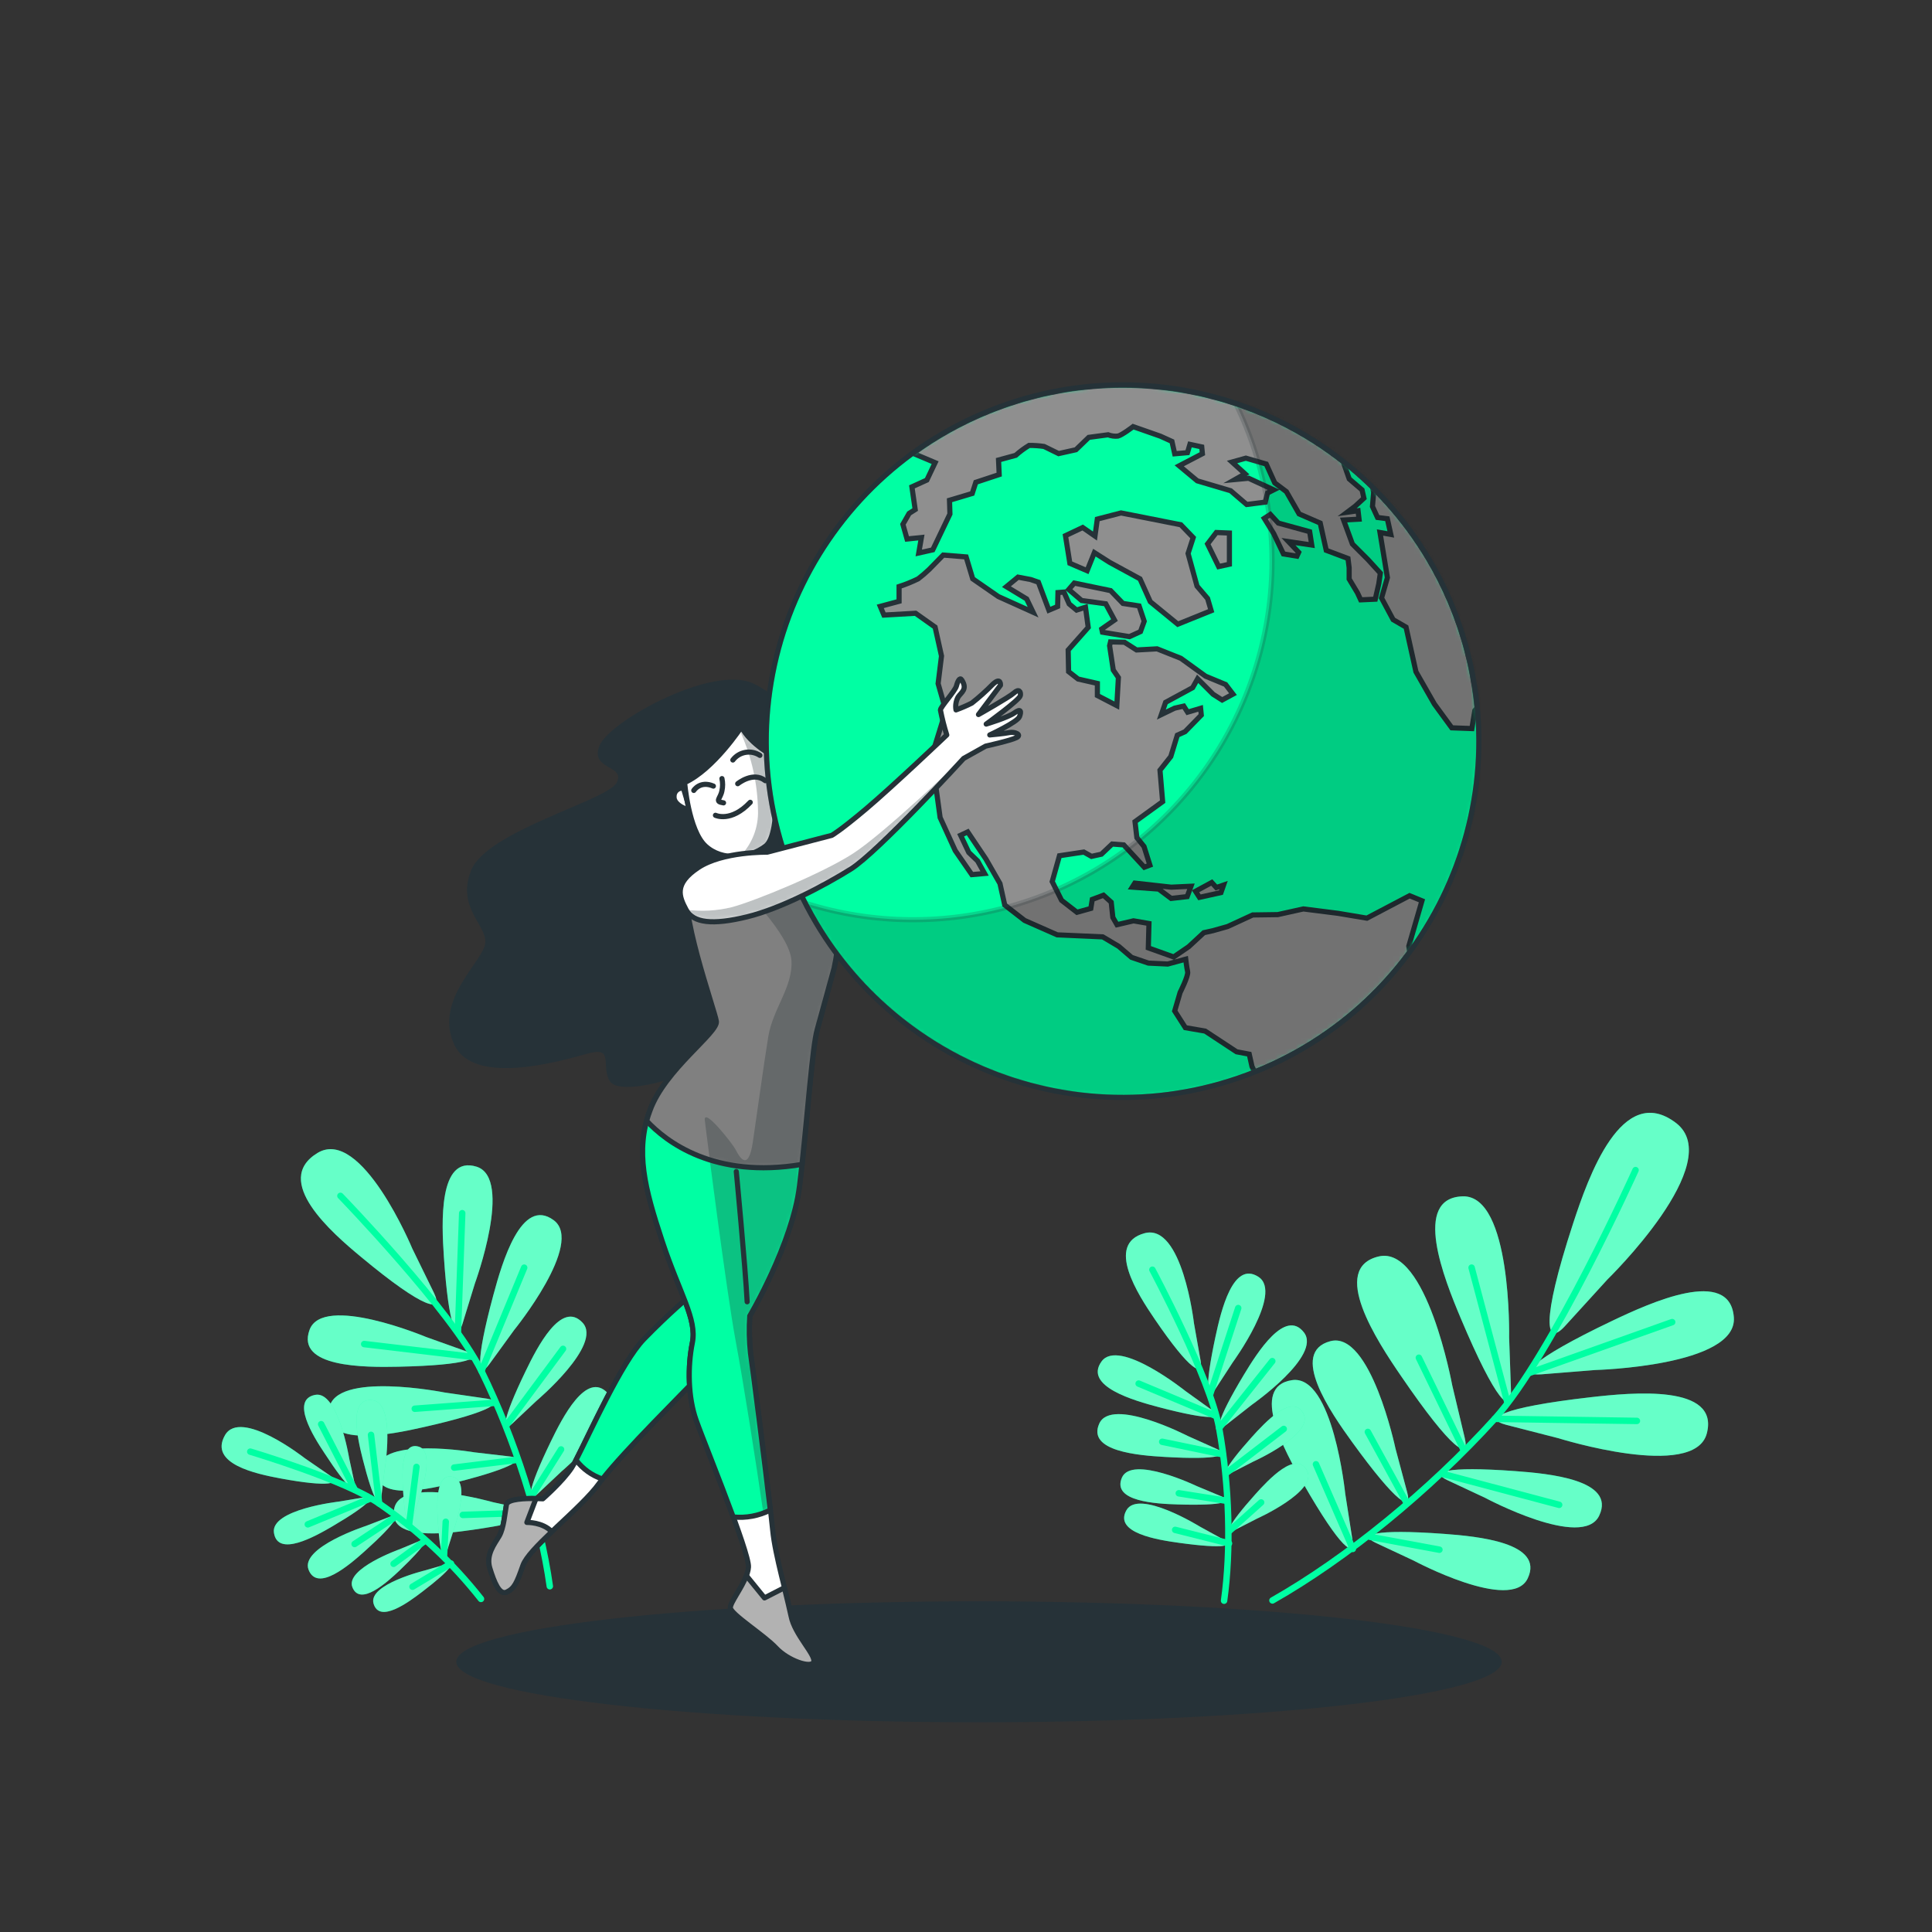 <svg width="375" height="375" viewBox="0 0 375 375" fill="none" xmlns="http://www.w3.org/2000/svg">
<rect x="0" y="0" width="375" height="375" fill="#333333" stroke="none"/>
<path d="M89.752 257.002C88.687 260.422 87.09 257.872 86.159 243.975C85.717 237.457 85.072 224.13 92.512 226.455C99.659 228.705 92.182 249.105 92.182 249.105L89.752 257.002ZM99.802 258.15C99.802 258.15 113.505 241.275 107.467 236.835C101.19 232.215 97.469 245.032 95.767 251.34C92.137 264.787 92.82 267.72 94.942 264.84L99.802 258.15ZM104.122 271.912C104.122 271.912 117.045 261 113.077 256.732C108.945 252.292 104.242 261.547 102.03 266.122C97.305 275.872 97.402 278.22 99.442 276.315L104.122 271.912ZM109.005 285.592C109.005 285.592 121.927 274.672 117.952 270.405C113.827 265.965 109.125 275.227 106.912 279.802C102.187 289.552 102.285 291.892 104.325 289.995L109.005 285.592ZM82.687 259.5C82.687 259.5 62.639 251.092 60.082 258.127C57.412 265.447 70.754 265.417 77.287 265.282C91.215 264.982 93.832 263.505 90.465 262.282L82.687 259.5ZM86.309 270.285C86.309 270.285 64.987 266.032 63.877 273.435C62.722 281.145 75.794 278.46 82.162 277.02C95.752 273.967 98.025 271.995 94.477 271.47L86.309 270.285ZM92.07 281.895C92.07 281.895 73.942 278.79 73.177 285.075C72.374 291.622 83.37 289.05 88.717 287.685C100.14 284.79 102.022 283.072 99.007 282.705L92.07 281.895ZM95.669 291.57C95.669 291.57 77.999 286.5 76.544 292.695C75.044 299.115 86.294 297.727 91.725 296.94C103.387 295.267 105.435 293.76 102.48 293.077L95.669 291.57ZM80.017 242.325C80.017 242.325 70.162 218.625 61.635 223.785C52.762 229.155 64.365 239.25 70.154 244.035C82.492 254.302 86.092 254.797 84.262 251.01L80.017 242.325Z" fill="#00FFA3"/>
<path opacity="0.4" d="M89.752 257.002C88.687 260.422 87.09 257.872 86.159 243.975C85.717 237.457 85.072 224.13 92.512 226.455C99.659 228.705 92.182 249.105 92.182 249.105L89.752 257.002ZM99.802 258.15C99.802 258.15 113.505 241.275 107.467 236.835C101.19 232.215 97.469 245.032 95.767 251.34C92.137 264.787 92.82 267.72 94.942 264.84L99.802 258.15ZM104.122 271.912C104.122 271.912 117.045 261 113.077 256.732C108.945 252.292 104.242 261.547 102.03 266.122C97.305 275.872 97.402 278.22 99.442 276.315L104.122 271.912ZM109.005 285.592C109.005 285.592 121.927 274.672 117.952 270.405C113.827 265.965 109.125 275.227 106.912 279.802C102.187 289.552 102.285 291.892 104.325 289.995L109.005 285.592ZM82.687 259.5C82.687 259.5 62.639 251.092 60.082 258.127C57.412 265.447 70.754 265.417 77.287 265.282C91.215 264.982 93.832 263.505 90.465 262.282L82.687 259.5ZM86.309 270.285C86.309 270.285 64.987 266.032 63.877 273.435C62.722 281.145 75.794 278.46 82.162 277.02C95.752 273.967 98.025 271.995 94.477 271.47L86.309 270.285ZM92.07 281.895C92.07 281.895 73.942 278.79 73.177 285.075C72.374 291.622 83.37 289.05 88.717 287.685C100.14 284.79 102.022 283.072 99.007 282.705L92.07 281.895ZM95.669 291.57C95.669 291.57 77.999 286.5 76.544 292.695C75.044 299.115 86.294 297.727 91.725 296.94C103.387 295.267 105.435 293.76 102.48 293.077L95.669 291.57ZM80.017 242.325C80.017 242.325 70.162 218.625 61.635 223.785C52.762 229.155 64.365 239.25 70.154 244.035C82.492 254.302 86.092 254.797 84.262 251.01L80.017 242.325Z" fill="white"/>
<path d="M66.075 232.118C66.075 232.118 87.743 254.491 93.443 266.116C99.998 279.473 104.918 295.073 106.718 307.891" stroke="#00FFA3" stroke-width="1.252" stroke-linecap="round" stroke-linejoin="round"/>
<path d="M88.882 258.6L89.714 235.478" stroke="#00FFA3" stroke-width="1.252" stroke-linecap="round" stroke-linejoin="round"/>
<path d="M93.442 266.115L101.745 246.053" stroke="#00FFA3" stroke-width="1.252" stroke-linecap="round" stroke-linejoin="round"/>
<path d="M91.763 263.377L70.688 260.88" stroke="#00FFA3" stroke-width="1.252" stroke-linecap="round" stroke-linejoin="round"/>
<path d="M98.242 276.706L109.282 261.811" stroke="#00FFA3" stroke-width="1.252" stroke-linecap="round" stroke-linejoin="round"/>
<path d="M96.165 272.272L80.505 273.435" stroke="#00FFA3" stroke-width="1.252" stroke-linecap="round" stroke-linejoin="round"/>
<path d="M100.117 283.388L88.154 284.858" stroke="#00FFA3" stroke-width="1.252" stroke-linecap="round" stroke-linejoin="round"/>
<path d="M103.185 290.431L108.9 281.333" stroke="#00FFA3" stroke-width="1.252" stroke-linecap="round" stroke-linejoin="round"/>
<path d="M103.92 293.58L89.827 294.045" stroke="#00FFA3" stroke-width="1.252" stroke-linecap="round" stroke-linejoin="round"/>
<path d="M299.16 266.76C294.615 267.105 296.91 264.023 312.862 256.403C320.362 252.825 335.805 245.813 336.54 255.698C337.245 265.185 309.622 265.92 309.622 265.92L299.16 266.76ZM302.513 279.165C302.513 279.165 328.875 287.415 331.29 278.235C333.802 268.65 316.912 270.263 308.67 271.208C291.075 273.225 287.933 275.408 292.343 276.555L302.513 279.165ZM288.263 290.73C288.263 290.73 307.222 300.878 310.402 294.188C313.71 287.228 300.562 286.013 294.12 285.54C280.38 284.535 277.665 285.75 280.867 287.265L288.263 290.73ZM274.388 302.91C274.388 302.91 293.347 313.058 296.527 306.368C299.835 299.408 286.688 298.193 280.253 297.72C266.505 296.715 263.79 297.923 266.992 299.445L274.388 302.91ZM292.92 259.56C292.92 259.56 293.46 231.938 283.92 232.208C274.012 232.493 280.312 248.243 283.537 255.893C290.415 272.213 293.392 274.643 293.287 270.053L292.92 259.56ZM281.88 268.898C281.88 268.898 276.907 241.718 267.63 243.87C257.977 246.12 267.285 260.31 271.965 267.12C281.947 281.745 285.345 283.508 284.303 279.075L281.88 268.898ZM270.862 281.153C270.862 281.153 266.033 258.278 258.24 260.318C250.133 262.44 258.33 274.223 262.447 279.908C271.23 292.043 274.14 293.46 273.157 289.733L270.862 281.153ZM261.112 289.943C261.112 289.943 258.735 266.693 250.777 267.885C242.49 269.138 249.383 281.723 252.878 287.813C260.325 300.818 263.063 302.528 262.485 298.718L261.112 289.943ZM312 248.348C312 248.348 335.377 225.6 325.282 217.943C314.782 209.978 308.295 228.443 305.325 237.51C298.98 256.913 300.075 261.39 303.705 257.453L312 248.348Z" fill="#00FFA3"/>
<path opacity="0.4" d="M299.16 266.76C294.615 267.105 296.91 264.023 312.862 256.403C320.362 252.825 335.805 245.813 336.54 255.698C337.245 265.185 309.622 265.92 309.622 265.92L299.16 266.76ZM302.513 279.165C302.513 279.165 328.875 287.415 331.29 278.235C333.802 268.65 316.912 270.263 308.67 271.208C291.075 273.225 287.933 275.408 292.343 276.555L302.513 279.165ZM288.263 290.73C288.263 290.73 307.222 300.878 310.402 294.188C313.71 287.228 300.562 286.013 294.12 285.54C280.38 284.535 277.665 285.75 280.867 287.265L288.263 290.73ZM274.388 302.91C274.388 302.91 293.347 313.058 296.527 306.368C299.835 299.408 286.688 298.193 280.253 297.72C266.505 296.715 263.79 297.923 266.992 299.445L274.388 302.91ZM292.92 259.56C292.92 259.56 293.46 231.938 283.92 232.208C274.012 232.493 280.312 248.243 283.537 255.893C290.415 272.213 293.392 274.643 293.287 270.053L292.92 259.56ZM281.88 268.898C281.88 268.898 276.907 241.718 267.63 243.87C257.977 246.12 267.285 260.31 271.965 267.12C281.947 281.745 285.345 283.508 284.303 279.075L281.88 268.898ZM270.862 281.153C270.862 281.153 266.033 258.278 258.24 260.318C250.133 262.44 258.33 274.223 262.447 279.908C271.23 292.043 274.14 293.46 273.157 289.733L270.862 281.153ZM261.112 289.943C261.112 289.943 258.735 266.693 250.777 267.885C242.49 269.138 249.383 281.723 252.878 287.813C260.325 300.818 263.063 302.528 262.485 298.718L261.112 289.943ZM312 248.348C312 248.348 335.377 225.6 325.282 217.943C314.782 209.978 308.295 228.443 305.325 237.51C298.98 256.913 300.075 261.39 303.705 257.453L312 248.348Z" fill="white"/>
<path d="M317.46 227.115C317.46 227.115 301.185 263.205 290.122 275.393C277.417 289.403 261.285 302.528 246.982 310.643" stroke="#00FFA3" stroke-width="1.252" stroke-linecap="round" stroke-linejoin="round"/>
<path d="M296.857 266.475L324.57 256.62" stroke="#00FFA3" stroke-width="1.252" stroke-linecap="round" stroke-linejoin="round"/>
<path d="M290.122 275.393L317.722 275.798" stroke="#00FFA3" stroke-width="1.252" stroke-linecap="round" stroke-linejoin="round"/>
<path d="M292.559 272.122L285.637 246.045" stroke="#00FFA3" stroke-width="1.252" stroke-linecap="round" stroke-linejoin="round"/>
<path d="M279.854 286.035L302.632 292.088" stroke="#00FFA3" stroke-width="1.252" stroke-linecap="round" stroke-linejoin="round"/>
<path d="M284.122 281.498L275.399 263.535" stroke="#00FFA3" stroke-width="1.252" stroke-linecap="round" stroke-linejoin="round"/>
<path d="M272.843 291.376L265.5 277.936" stroke="#00FFA3" stroke-width="1.252" stroke-linecap="round" stroke-linejoin="round"/>
<path d="M265.957 298.306L279.39 300.796" stroke="#00FFA3" stroke-width="1.252" stroke-linecap="round" stroke-linejoin="round"/>
<path d="M262.582 300.645L255.427 284.213" stroke="#00FFA3" stroke-width="1.252" stroke-linecap="round" stroke-linejoin="round"/>
<path d="M235.838 269.715C234.338 272.003 233.7 269.798 235.935 259.388C236.985 254.505 239.318 244.575 244.29 247.853C249.068 251.003 239.28 264.428 239.28 264.428L235.838 269.715ZM242.978 272.67C242.978 272.67 256.598 263.153 253.095 258.623C249.458 253.913 244.028 262.545 241.448 266.82C235.95 275.94 235.838 278.235 238.005 276.57L242.978 272.67ZM243.263 283.695C243.263 283.695 255.053 278.393 253.013 274.425C250.913 270.293 245.513 276.105 242.918 279C237.39 285.173 236.97 286.913 238.875 285.945L243.263 283.695ZM243.968 294.773C243.968 294.773 255.758 289.47 253.718 285.503C251.618 281.37 246.218 287.183 243.623 290.078C238.103 296.25 237.683 297.99 239.58 297.023L243.968 294.773ZM230.13 270.023C230.13 270.023 217.17 259.628 213.81 264.255C210.308 269.078 220.118 271.86 224.948 273.135C235.238 275.843 237.473 275.31 235.253 273.705L230.13 270.023ZM230.52 278.708C230.52 278.708 215.753 271.095 213.375 276.3C210.908 281.723 221.078 282.503 226.058 282.788C236.685 283.403 238.77 282.428 236.273 281.288L230.52 278.708ZM232.313 288.458C232.313 288.458 219.645 282.36 217.755 286.823C215.79 291.458 224.415 291.885 228.63 292.013C237.63 292.283 239.378 291.413 237.24 290.513L232.313 288.458ZM232.92 296.325C232.92 296.325 220.973 288.923 218.625 293.153C216.173 297.555 224.7 298.89 228.885 299.468C237.803 300.698 239.625 300.015 237.6 298.89L232.92 296.325ZM231.75 256.853C231.75 256.853 229.5 237.353 222.143 239.37C214.493 241.448 220.898 251.303 224.138 256.058C231.045 266.198 233.58 267.308 233.04 264.15L231.75 256.853Z" fill="#00FFA3"/>
<path opacity="0.4" d="M235.838 269.715C234.338 272.003 233.7 269.798 235.935 259.388C236.985 254.505 239.318 244.575 244.29 247.853C249.068 251.003 239.28 264.428 239.28 264.428L235.838 269.715ZM242.978 272.67C242.978 272.67 256.598 263.153 253.095 258.623C249.458 253.913 244.028 262.545 241.448 266.82C235.95 275.94 235.838 278.235 238.005 276.57L242.978 272.67ZM243.263 283.695C243.263 283.695 255.053 278.393 253.013 274.425C250.913 270.293 245.513 276.105 242.918 279C237.39 285.173 236.97 286.913 238.875 285.945L243.263 283.695ZM243.968 294.773C243.968 294.773 255.758 289.47 253.718 285.503C251.618 281.37 246.218 287.183 243.623 290.078C238.103 296.25 237.683 297.99 239.58 297.023L243.968 294.773ZM230.13 270.023C230.13 270.023 217.17 259.628 213.81 264.255C210.308 269.078 220.118 271.86 224.948 273.135C235.238 275.843 237.473 275.31 235.253 273.705L230.13 270.023ZM230.52 278.708C230.52 278.708 215.753 271.095 213.375 276.3C210.908 281.723 221.078 282.503 226.058 282.788C236.685 283.403 238.77 282.428 236.273 281.288L230.52 278.708ZM232.313 288.458C232.313 288.458 219.645 282.36 217.755 286.823C215.79 291.458 224.415 291.885 228.63 292.013C237.63 292.283 239.378 291.413 237.24 290.513L232.313 288.458ZM232.92 296.325C232.92 296.325 220.973 288.923 218.625 293.153C216.173 297.555 224.7 298.89 228.885 299.468C237.803 300.698 239.625 300.015 237.6 298.89L232.92 296.325ZM231.75 256.853C231.75 256.853 229.5 237.353 222.143 239.37C214.493 241.448 220.898 251.303 224.138 256.058C231.045 266.198 233.58 267.308 233.04 264.15L231.75 256.853Z" fill="white"/>
<path d="M223.68 246.45C223.68 246.45 234.892 267.45 236.632 277.2C238.642 288.398 238.972 300.893 237.592 310.695" stroke="#00FFA3" stroke-width="1.252" stroke-linecap="round" stroke-linejoin="round"/>
<path d="M234.862 270.705L240.337 253.897" stroke="#00FFA3" stroke-width="1.252" stroke-linecap="round" stroke-linejoin="round"/>
<path d="M236.632 277.185L246.952 264.195" stroke="#00FFA3" stroke-width="1.252" stroke-linecap="round" stroke-linejoin="round"/>
<path d="M235.972 274.823L221.01 268.553" stroke="#00FFA3" stroke-width="1.252" stroke-linecap="round" stroke-linejoin="round"/>
<path d="M237.93 285.982L249.172 277.357" stroke="#00FFA3" stroke-width="1.252" stroke-linecap="round" stroke-linejoin="round"/>
<path d="M237.337 282.285L225.585 279.848" stroke="#00FFA3" stroke-width="1.252" stroke-linecap="round" stroke-linejoin="round"/>
<path d="M237.899 291.278L228.802 289.846" stroke="#00FFA3" stroke-width="1.252" stroke-linecap="round" stroke-linejoin="round"/>
<path d="M238.672 297.106L244.784 291.623" stroke="#00FFA3" stroke-width="1.252" stroke-linecap="round" stroke-linejoin="round"/>
<path d="M238.553 299.573L228.098 296.948" stroke="#00FFA3" stroke-width="1.252" stroke-linecap="round" stroke-linejoin="round"/>
<path d="M68.85 288C69.307 290.168 67.68 289.275 62.985 282.06C60.75 278.715 56.407 271.718 61.125 270.75C65.625 269.798 67.777 283.065 67.777 283.065L68.85 288ZM74.617 285.585C74.617 285.585 76.912 272.355 72.322 271.778C67.537 271.185 69.405 279.218 70.387 283.133C72.487 291.48 73.74 292.883 74.01 290.633L74.617 285.585ZM81.105 291.705C81.105 291.705 84.772 281.918 81.345 280.815C77.782 279.668 78.037 286.065 78.225 289.215C78.622 295.898 79.38 297.135 79.905 295.493L81.105 291.705ZM87.855 297.608C87.855 297.608 91.522 287.82 88.095 286.718C84.532 285.57 84.787 291.968 84.975 295.118C85.372 301.8 86.13 303.038 86.655 301.395L87.855 297.608ZM65.775 291.458C65.775 291.458 52.432 292.958 53.175 297.54C53.925 302.295 61.132 298.253 64.612 296.205C72.03 291.848 72.997 290.258 70.807 290.618L65.775 291.458ZM71.025 296.183C71.025 296.183 58.275 300.323 59.88 304.65C61.582 309.15 67.815 303.765 70.822 301.065C77.227 295.32 77.857 293.565 75.787 294.353L71.025 296.183ZM77.632 300.683C77.632 300.683 66.922 304.478 68.407 308.1C69.907 311.85 75.097 307.163 77.572 304.815C82.822 299.805 83.355 298.313 81.615 299.025L77.632 300.683ZM82.492 304.815C82.492 304.815 71.415 307.5 72.502 311.25C73.635 315.165 79.252 311.033 81.967 308.955C87.757 304.538 88.402 303.105 86.602 303.63L82.492 304.815ZM59.16 283.035C59.16 283.035 46.695 273.233 43.657 278.588C40.492 284.16 49.792 286.088 54.367 286.95C64.117 288.758 66.21 287.94 64.117 286.448L59.16 283.035Z" fill="#00FFA3"/>
<path opacity="0.4" d="M68.85 288C69.307 290.168 67.68 289.275 62.985 282.06C60.75 278.715 56.407 271.718 61.125 270.75C65.625 269.798 67.777 283.065 67.777 283.065L68.85 288ZM74.617 285.585C74.617 285.585 76.912 272.355 72.322 271.778C67.537 271.185 69.405 279.218 70.387 283.133C72.487 291.48 73.74 292.883 74.01 290.633L74.617 285.585ZM81.105 291.705C81.105 291.705 84.772 281.918 81.345 280.815C77.782 279.668 78.037 286.065 78.225 289.215C78.622 295.898 79.38 297.135 79.905 295.493L81.105 291.705ZM87.855 297.608C87.855 297.608 91.522 287.82 88.095 286.718C84.532 285.57 84.787 291.968 84.975 295.118C85.372 301.8 86.13 303.038 86.655 301.395L87.855 297.608ZM65.775 291.458C65.775 291.458 52.432 292.958 53.175 297.54C53.925 302.295 61.132 298.253 64.612 296.205C72.03 291.848 72.997 290.258 70.807 290.618L65.775 291.458ZM71.025 296.183C71.025 296.183 58.275 300.323 59.88 304.65C61.582 309.15 67.815 303.765 70.822 301.065C77.227 295.32 77.857 293.565 75.787 294.353L71.025 296.183ZM77.632 300.683C77.632 300.683 66.922 304.478 68.407 308.1C69.907 311.85 75.097 307.163 77.572 304.815C82.822 299.805 83.355 298.313 81.615 299.025L77.632 300.683ZM82.492 304.815C82.492 304.815 71.415 307.5 72.502 311.25C73.635 315.165 79.252 311.033 81.967 308.955C87.757 304.538 88.402 303.105 86.602 303.63L82.492 304.815ZM59.16 283.035C59.16 283.035 46.695 273.233 43.657 278.588C40.492 284.16 49.792 286.088 54.367 286.95C64.117 288.758 66.21 287.94 64.117 286.448L59.16 283.035Z" fill="white"/>
<path d="M48.577 281.761C48.577 281.761 67.012 287.251 73.59 291.833C81.068 296.983 87.732 303.225 93.36 310.351" stroke="#00FFA3" stroke-width="1.252" stroke-linecap="round" stroke-linejoin="round"/>
<path d="M68.865 289.156L62.34 276.436" stroke="#00FFA3" stroke-width="1.252" stroke-linecap="round" stroke-linejoin="round"/>
<path d="M73.59 291.832L72.015 278.505" stroke="#00FFA3" stroke-width="1.252" stroke-linecap="round" stroke-linejoin="round"/>
<path d="M71.865 290.865L59.745 295.875" stroke="#00FFA3" stroke-width="1.252" stroke-linecap="round" stroke-linejoin="round"/>
<path d="M79.38 296.093L80.835 284.73" stroke="#00FFA3" stroke-width="1.252" stroke-linecap="round" stroke-linejoin="round"/>
<path d="M76.92 294.33L68.827 299.685" stroke="#00FFA3" stroke-width="1.252" stroke-linecap="round" stroke-linejoin="round"/>
<path d="M82.402 299.13L76.394 303.532" stroke="#00FFA3" stroke-width="1.252" stroke-linecap="round" stroke-linejoin="round"/>
<path d="M86.183 302.003L86.52 295.373" stroke="#00FFA3" stroke-width="1.252" stroke-linecap="round" stroke-linejoin="round"/>
<path d="M87.532 303.48L80.069 307.98" stroke="#00FFA3" stroke-width="1.252" stroke-linecap="round" stroke-linejoin="round"/>
<path d="M190.027 334.29C246.062 334.29 291.487 329.035 291.487 322.553C291.487 316.07 246.062 310.815 190.027 310.815C133.993 310.815 88.567 316.07 88.567 322.553C88.567 329.035 133.993 334.29 190.027 334.29Z" fill="#263238"/>
<path d="M157.5 144.96C157.5 144.96 154.23 136.56 146.303 132.705C138.375 128.85 118.185 140.04 116.34 144.772C114.495 149.505 121.463 148.44 119.7 151.905C117.938 155.37 94.5 161.25 91.44 168.945C88.38 176.64 95.31 179.947 94.043 183.697C92.775 187.447 84.368 194.565 88.163 202.747C91.958 210.93 108.93 205.92 114.135 204.48C119.34 203.04 116.535 206.94 118.38 209.872C120.225 212.805 133.628 209.407 138.263 205.117C142.898 200.827 140.97 209.932 145.493 208.725C147.143 208.29 151.013 200.032 154.748 186.225C158.483 172.417 161.025 157.222 157.5 144.96Z" fill="#263238"/>
<path d="M133.71 251.723C133.71 251.723 129.908 254.865 124.988 259.92C120.068 264.975 112.725 282.24 110.948 284.918C109.17 287.595 105.36 290.918 105.36 290.918C105.36 290.918 98.61 290.468 98.303 292.05C97.995 293.633 97.8 296.603 96.9 298.14C96 299.678 94.268 301.755 95.085 304.403C95.903 307.05 96.93 309.713 98.37 309.008C99.81 308.303 100.275 307.343 101.505 303.833C102.735 300.323 112.815 292.815 116.34 287.865C119.865 282.915 133.103 269.828 134.82 267.953C136.538 266.078 139.32 266.655 140.423 258.75C141.525 250.845 137.468 249.18 133.71 251.723Z" fill="white" stroke="#263238" stroke-linecap="round" stroke-linejoin="round"/>
<path d="M134.82 267.96C136.545 266.077 139.32 266.662 140.423 258.757C141.525 250.852 137.468 249.18 133.71 251.722C133.71 251.722 129.908 254.865 124.988 259.92C120.645 264.375 114.435 278.302 111.803 283.387C113.1 285.108 114.889 286.395 116.933 287.077C121.14 281.647 133.185 269.745 134.82 267.96Z" fill="#00FFA3" stroke="#263238" stroke-miterlimit="10"/>
<path d="M102.263 295.501L104.033 290.873C102.053 290.828 98.52 290.918 98.303 292.051C98.003 293.626 97.8 296.603 96.9 298.141C96 299.678 94.268 301.756 95.085 304.403C95.903 307.051 96.93 309.706 98.37 309.008C99.81 308.311 100.275 307.343 101.505 303.833C102.06 302.258 104.385 299.888 107.1 297.301C105.3 295.403 102.263 295.501 102.263 295.501Z" fill="#B2B2B2" stroke="#263238" stroke-linecap="round" stroke-linejoin="round"/>
<path d="M144.143 168.278C144.143 168.278 135.968 166.635 133.643 171.173C131.318 175.71 138.705 196.05 139.02 198.263C139.335 200.475 129.023 207.6 126.15 215.513C123.278 223.425 125.138 230.61 128.52 240.84C131.903 251.07 135.33 255.983 134.393 260.61C133.455 265.238 133.53 271.185 135.143 275.67C136.755 280.155 145.463 301.365 145.275 304.17C145.088 306.975 141.705 310.808 141.78 312.06C141.855 313.313 148.305 317.348 150.638 319.845C152.97 322.343 157.56 323.903 157.965 322.523C158.37 321.143 154.253 317.273 153.555 313.628C152.858 309.983 150.435 301.853 149.978 296.978C149.52 292.103 146.138 265.478 145.703 262.613C145.448 260.221 145.4 257.812 145.56 255.413C145.56 255.413 153.81 241.433 155.205 230.265C156.6 219.098 157.613 203.543 158.64 199.86C159.668 196.178 161.94 187.86 161.94 187.86C162.859 183.564 163.112 179.153 162.69 174.78C161.858 168.473 152.565 167.228 149.573 167.498C146.58 167.768 144.143 168.278 144.143 168.278Z" fill="white" stroke="#263238" stroke-linecap="round" stroke-linejoin="round"/>
<path d="M149.513 293.1C148.463 284.1 146.033 265.02 145.665 262.635C145.41 260.243 145.363 257.834 145.523 255.435C145.523 255.435 153.773 241.455 155.168 230.287C155.58 226.95 155.955 223.222 156.315 219.532C150.645 219.3 138.93 218.032 127.98 211.867C127.239 213.021 126.623 214.25 126.143 215.535C123.263 223.47 125.13 230.632 128.513 240.862C131.895 251.092 135.323 256.005 134.385 260.632C133.448 265.26 133.523 271.207 135.135 275.692C136.088 278.407 139.673 287.265 142.313 294.442C144.792 294.696 147.292 294.23 149.513 293.1Z" fill="#00FFA3"/>
<mask id="mask0_156_10712" style="mask-type:luminance" maskUnits="userSpaceOnUse" x="124" y="211" width="33" height="84">
<path d="M149.513 293.1C148.463 284.1 146.033 265.02 145.665 262.635C145.41 260.243 145.363 257.834 145.523 255.435C145.523 255.435 153.773 241.455 155.168 230.287C155.58 226.95 155.955 223.222 156.315 219.532C150.645 219.3 138.93 218.032 127.98 211.867C127.239 213.021 126.623 214.25 126.143 215.535C123.263 223.47 125.13 230.632 128.513 240.862C131.895 251.092 135.323 256.005 134.385 260.632C133.448 265.26 133.523 271.207 135.135 275.692C136.088 278.407 139.673 287.265 142.313 294.442C144.792 294.696 147.292 294.23 149.513 293.1Z" fill="white"/>
</mask>
<g mask="url(#mask0_156_10712)">
<path opacity="0.3" d="M146.093 221.677C145.193 227.677 143.385 224.385 142.778 223.177C142.17 221.97 136.455 214.74 136.778 217.455C137.1 220.17 140.993 250.575 142.778 260.205C144.323 268.455 146.738 283.867 148.163 293.655C148.605 293.49 149.048 293.31 149.513 293.085C148.463 284.085 146.033 265.005 145.665 262.62C145.41 260.228 145.363 257.819 145.523 255.42C145.523 255.42 153.773 241.44 155.168 230.272C155.58 226.935 155.955 223.207 156.315 219.517C153.044 219.372 149.786 219.002 146.565 218.407C146.408 219.57 146.25 220.665 146.093 221.677Z" fill="#263238"/>
<path d="M142.913 227.399C142.913 227.399 144.676 245.872 145.021 252.674" stroke="#263238" stroke-linecap="round" stroke-linejoin="round"/>
</g>
<path d="M149.513 293.1C148.463 284.1 146.033 265.02 145.665 262.635C145.41 260.243 145.363 257.834 145.523 255.435C145.523 255.435 153.773 241.455 155.168 230.287C155.58 226.95 155.955 223.222 156.315 219.532C150.645 219.3 138.93 218.032 127.98 211.867C127.239 213.021 126.623 214.25 126.143 215.535C123.263 223.47 125.13 230.632 128.513 240.862C131.895 251.092 135.323 256.005 134.385 260.632C133.448 265.26 133.523 271.207 135.135 275.692C136.088 278.407 139.673 287.265 142.313 294.442C144.792 294.696 147.292 294.23 149.513 293.1Z" stroke="#263238" stroke-miterlimit="10"/>
<path d="M125.513 217.56C129.263 221.573 138.623 228.885 155.663 226.005C156.795 215.505 157.703 203.115 158.603 199.883C159.63 196.2 161.903 187.883 161.903 187.883C162.821 183.587 163.074 179.175 162.653 174.803C161.82 168.495 152.528 167.25 149.535 167.52C146.543 167.79 144.173 168.27 144.173 168.27C144.173 168.27 135.998 166.628 133.673 171.165C131.348 175.703 138.735 196.043 139.05 198.255C139.365 200.468 129.053 207.593 126.18 215.505C125.895 216.218 125.693 216.893 125.513 217.56Z" fill="#808080"/>
<mask id="mask1_156_10712" style="mask-type:luminance" maskUnits="userSpaceOnUse" x="125" y="167" width="38" height="60">
<path d="M125.513 217.56C129.263 221.573 138.623 228.885 155.663 226.005C156.795 215.505 157.703 203.115 158.603 199.883C159.63 196.2 161.903 187.883 161.903 187.883C162.821 183.587 163.074 179.175 162.653 174.803C161.82 168.495 152.528 167.25 149.535 167.52C146.543 167.79 144.173 168.27 144.173 168.27C144.173 168.27 135.998 166.628 133.673 171.165C131.348 175.703 138.735 196.043 139.05 198.255C139.365 200.468 129.053 207.593 126.18 215.505C125.895 216.218 125.693 216.893 125.513 217.56Z" fill="white"/>
</mask>
<g mask="url(#mask1_156_10712)">
<path opacity="0.3" d="M162.623 174.825C161.791 168.518 152.498 167.273 149.506 167.543C146.513 167.813 144.143 168.293 144.143 168.293C144.143 168.293 143.768 168.218 143.161 168.143L143.986 172.305C143.986 172.305 153.323 181.343 153.623 186.458C153.923 191.573 150.008 195.795 149.123 201.218C148.238 206.64 147.016 215.67 146.123 221.693C145.231 227.715 143.416 224.4 142.808 223.193C142.201 221.985 136.486 214.755 136.808 217.47C136.898 218.22 137.258 221.13 137.783 225.128C142.441 226.628 148.366 227.258 155.716 226.013C156.848 215.513 157.756 203.123 158.656 199.89C159.683 196.208 161.956 187.89 161.956 187.89C162.845 183.595 163.07 179.189 162.623 174.825Z" fill="#263238"/>
</g>
<path d="M125.513 217.56C129.263 221.573 138.623 228.885 155.663 226.005C156.795 215.505 157.703 203.115 158.603 199.883C159.63 196.2 161.903 187.883 161.903 187.883C162.821 183.587 163.074 179.175 162.653 174.803C161.82 168.495 152.528 167.25 149.535 167.52C146.543 167.79 144.173 168.27 144.173 168.27C144.173 168.27 135.998 166.628 133.673 171.165C131.348 175.703 138.735 196.043 139.05 198.255C139.365 200.468 129.053 207.593 126.18 215.505C125.895 216.218 125.693 216.893 125.513 217.56Z" stroke="#263238" stroke-linecap="round" stroke-linejoin="round"/>
<path d="M139.845 164.708C140.488 166.034 140.973 167.431 141.292 168.871C141.495 170.446 143.19 173.221 145.695 175.418C148.2 177.616 149.752 175.531 149.64 172.553C149.527 169.576 147.967 162.436 147.967 162.436C147.967 162.436 142.785 165.218 139.845 164.708Z" fill="white" stroke="#263238" stroke-linecap="round" stroke-linejoin="round"/>
<path d="M132.66 153C132.431 152.961 132.196 152.973 131.972 153.036C131.748 153.099 131.541 153.211 131.366 153.364C131.191 153.517 131.052 153.707 130.959 153.92C130.867 154.134 130.823 154.365 130.83 154.597C130.71 156.465 133.935 157.305 133.935 157.305L132.66 153Z" fill="white" stroke="#263238" stroke-linecap="round" stroke-linejoin="round"/>
<path d="M143.925 141.067C143.925 141.067 138.532 149.317 132.885 151.897C132.885 151.897 133.635 161.167 136.912 164.197C140.19 167.227 145.5 166.65 148.635 164.197C151.77 161.745 150.412 146.947 150.412 146.947C150.412 146.947 145.575 144.457 143.925 141.067Z" fill="white"/>
<mask id="mask2_156_10712" style="mask-type:luminance" maskUnits="userSpaceOnUse" x="132" y="141" width="19" height="26">
<path d="M143.925 141.067C143.925 141.067 138.532 149.317 132.885 151.897C132.885 151.897 133.635 161.167 136.912 164.197C140.19 167.227 145.5 166.65 148.635 164.197C151.77 161.745 150.412 146.947 150.412 146.947C150.412 146.947 145.575 144.457 143.925 141.067Z" fill="white"/>
</mask>
<g mask="url(#mask2_156_10712)">
<path opacity="0.3" d="M143.925 141.067L143.775 141.285L143.842 142.35C145.92 147.057 147.036 152.131 147.127 157.275C147.182 158.917 146.903 160.553 146.307 162.085C145.712 163.616 144.812 165.011 143.662 166.185C145.468 165.983 147.187 165.296 148.635 164.197C151.77 161.752 150.412 146.947 150.412 146.947C150.412 146.947 145.575 144.457 143.925 141.067Z" fill="#263238"/>
</g>
<path d="M143.925 141.067C143.925 141.067 138.532 149.317 132.885 151.897C132.885 151.897 133.635 161.167 136.912 164.197C140.19 167.227 145.5 166.65 148.635 164.197C151.77 161.745 150.412 146.947 150.412 146.947C150.412 146.947 145.575 144.457 143.925 141.067Z" stroke="#263238" stroke-linecap="round" stroke-linejoin="round"/>
<path d="M140.13 151.125C140.298 151.898 140.298 152.699 140.13 153.473C139.867 155.018 138.585 155.557 140.437 155.835" stroke="#263238" stroke-linecap="round" stroke-linejoin="round"/>
<path d="M138.87 158.25C138.87 158.25 141.87 159.705 145.62 155.73" stroke="#263238" stroke-linecap="round" stroke-linejoin="round"/>
<path d="M134.663 153.42C134.663 153.42 135.886 151.47 138.466 152.58" stroke="#263238" stroke-linecap="round" stroke-linejoin="round"/>
<path d="M143.19 152.115C143.19 152.115 146.19 149.655 148.545 151.53" stroke="#263238" stroke-linecap="round" stroke-linejoin="round"/>
<path d="M142.245 147.518C142.844 146.732 143.719 146.202 144.693 146.035C145.667 145.868 146.668 146.076 147.495 146.618" stroke="#263238" stroke-linecap="round" stroke-linejoin="round"/>
<path d="M240.316 209.26C276.437 196.872 295.677 157.547 283.288 121.426C270.9 85.305 231.576 66.066 195.455 78.454C159.334 90.842 140.094 130.167 152.482 166.288C164.871 202.409 204.195 221.648 240.316 209.26Z" fill="#00FFA3"/>
<mask id="mask3_156_10712" style="mask-type:luminance" maskUnits="userSpaceOnUse" x="148" y="74" width="140" height="140">
<path d="M240.316 209.26C276.437 196.872 295.677 157.547 283.288 121.426C270.9 85.305 231.576 66.066 195.455 78.454C159.334 90.842 140.094 130.167 152.482 166.288C164.871 202.409 204.195 221.648 240.316 209.26Z" fill="white"/>
</mask>
<g mask="url(#mask3_156_10712)">
<path d="M208.516 113.176L215.566 114.638L217.966 117.128L221.093 117.608L222.091 120.586L221.363 122.596L219.226 123.571L213.991 122.716L213.848 122.078L216.323 120.353L214.621 117.196L209.941 116.558L207.443 114.421L208.516 113.176Z" fill="#8F8F8F"/>
<path d="M265.313 178.216L259.726 177.278L252.976 176.423L248.011 177.526L243.151 177.593L238.276 179.843L235.426 180.646L233.663 181.036L230.731 183.751L227.813 185.746L222.886 183.983L223.013 179.251L220.013 178.733L216.811 179.483L216.001 178.073L215.686 175.118L214.186 173.761L212.011 174.578L211.726 176.326L209.041 177.076L206.048 174.751L204.233 171.113L205.643 166.096L210.361 165.383L211.861 166.223L213.781 165.796L215.866 163.823L218.116 163.996L222.106 168.323L223.193 167.918L222.053 164.303L220.666 162.593L220.306 159.481L225.668 155.596L225.151 149.498L227.251 146.843L228.518 142.696L230.018 142.021L233.168 138.796L233.041 137.483L230.513 138.233L229.763 137.056L228.001 137.453L225.421 138.698L226.238 136.328L231.488 133.478L232.456 131.753L235.456 134.753L237.218 135.871L239.318 134.731L237.893 132.863L234.001 131.251L229.201 127.778L224.588 125.941L220.606 126.158L218.251 124.658L215.551 124.591L215.371 125.341L216.083 130.051L217.081 131.513L216.773 136.958L213.001 135.001V132.653L209.251 131.798L207.413 130.358L207.331 126.173L211.223 121.778L210.691 117.863L208.966 118.418L207.526 117.226L206.513 114.923L205.351 115.013L205.283 117.721L203.588 118.433L201.548 113.003L200.048 112.486L197.596 112.021L195.346 113.873L199.276 116.251L200.521 118.831L193.771 115.786L188.806 112.351L187.523 108.098L183.076 107.738L180.338 110.536C179.665 111.179 178.956 111.785 178.216 112.351C177.019 112.939 175.78 113.441 174.511 113.851V116.716L170.858 117.698L171.571 119.386L177.713 119.033L181.501 121.718L182.746 127.328L182.086 132.683L183.586 137.933L180.841 146.783L182.476 158.686L185.408 165.098L188.633 169.763L191.108 169.546L189.751 167.101L188.041 165.466L186.458 162.121L187.831 161.476L191.356 166.726L194.093 171.496L195.016 175.658L198.878 178.658L205.216 181.456L214.043 181.846L217.141 183.683L219.631 185.821L222.908 186.938L226.658 187.118L230.146 186.173C230.146 186.173 230.341 187.816 230.521 188.611C230.701 189.406 229.058 192.638 229.058 192.638L228.008 196.231L230.078 199.471L233.918 200.131L240.023 204.151L242.476 204.616L243.016 207.016L243.541 208.073C255.552 203.301 265.977 195.244 273.623 184.823L273.451 183.638L276.001 174.841L273.601 173.858L265.313 178.216Z" fill="#8F8F8F"/>
<path d="M267.923 111.248L265.5 108.593L262.5 105.593L260.79 100.935L263.79 100.77L263.595 99.135L261.473 99.435L263.055 98.243L264.735 96.698L264.375 95.093L261.885 92.963L260.708 89.603C248.867 80.281 234.307 75.08 219.24 74.79C204.173 74.5 189.423 79.138 177.233 87.998L181.508 89.798L179.903 93.18L177 94.5L177.638 98.903L176.46 99.653L175.253 101.768L176.055 104.618L178.845 104.333L178.328 107.333L181.05 106.725L184.38 99.773L184.298 97.103L188.708 95.783L189.405 93.615L193.943 92.115L193.815 89.288L197.145 88.38C197.951 87.658 198.822 87.013 199.748 86.453C200.717 86.45 201.684 86.518 202.643 86.655L205.478 88.043L208.838 87.293L211.328 84.893L215.078 84.39C215.684 84.625 216.337 84.713 216.983 84.645C217.785 84.465 219.938 82.808 219.938 82.808L225.225 84.66L227.475 85.68L228.008 88.08L230.483 87.863L230.963 86.25L233.258 86.745L233.385 88.065L228.885 90.413L232.388 93.33L238.868 95.25L241.98 97.92L245.58 97.463L246.023 95.685L247.23 95.078L242.355 92.828L239.723 93.075L241.665 91.973L239.138 89.678L241.823 88.928L245.775 90.068L247.433 93.735L249.683 95.423L252.158 99.75L256.253 101.528L257.423 106.815L261.645 108.405L261.87 110.198V112.388L263.475 115.058L264.113 116.43L266.94 116.303L267.623 113.303L267.923 111.248Z" fill="#8F8F8F"/>
<path d="M266.424 94.643L266.626 95.565L266.394 98.303L267.376 100.44L269.281 100.688L269.956 103.733L267.856 103.358L269.296 112.118L268.156 116.07L270.406 120.27L272.911 121.725L274.831 130.38L278.409 136.643L281.791 141.27L285.691 141.413L286.261 137.925L286.689 137.4C286.416 134.54 285.968 131.7 285.346 128.895C282.485 115.887 275.912 103.989 266.424 94.643Z" fill="#8F8F8F"/>
<path d="M229.201 101.857L217.591 99.562L212.986 100.755L212.536 104.047L210.151 102.39L206.806 103.973L207.661 109.335L211.006 110.775L212.416 107.265L215.348 109.132L221.273 112.357L223.268 116.79L228.608 121.155L235.088 118.538L234.391 116.167L232.343 113.768L230.603 107.43L231.601 104.348L229.201 101.857Z" fill="#8F8F8F"/>
<path d="M238.628 103.462L236.086 103.357L234.391 105.577L236.543 109.972L238.628 109.515V103.462Z" fill="#8F8F8F"/>
<path d="M254.206 103.2L248.116 101.528L246.571 99.848L245.394 100.613L247.224 103.568L249.114 107.52L251.731 107.948L252.069 107.205L250.089 105.12L254.611 105.795L254.206 103.2Z" fill="#8F8F8F"/>
<path d="M220.268 171.413L219.773 172.193L224.896 172.568L227.318 174.383L230.431 174.031L231.166 172.021L227.333 172.201L220.268 171.413Z" fill="#8F8F8F"/>
<path d="M235.201 171.293L232.051 172.995L232.816 174.173L236.986 173.25L237.496 171.788L236.093 172.268L235.201 171.293Z" fill="#8F8F8F"/>
<path d="M208.516 113.176L215.566 114.638L217.966 117.128L221.093 117.608L222.091 120.586L221.363 122.596L219.226 123.571L213.991 122.716L213.848 122.078L216.323 120.353L214.621 117.196L209.941 116.558L207.443 114.421L208.516 113.176Z" stroke="#263238" stroke-miterlimit="10"/>
<path d="M265.313 178.216L259.726 177.278L252.976 176.423L248.011 177.526L243.151 177.593L238.276 179.843L235.426 180.646L233.663 181.036L230.731 183.751L227.813 185.746L222.886 183.983L223.013 179.251L220.013 178.733L216.811 179.483L216.001 178.073L215.686 175.118L214.186 173.761L212.011 174.578L211.726 176.326L209.041 177.076L206.048 174.751L204.233 171.113L205.643 166.096L210.361 165.383L211.861 166.223L213.781 165.796L215.866 163.823L218.116 163.996L222.106 168.323L223.193 167.918L222.053 164.303L220.666 162.593L220.306 159.481L225.668 155.596L225.151 149.498L227.251 146.843L228.518 142.696L230.018 142.021L233.168 138.796L233.041 137.483L230.513 138.233L229.763 137.056L228.001 137.453L225.421 138.698L226.238 136.328L231.488 133.478L232.456 131.753L235.456 134.753L237.218 135.871L239.318 134.731L237.893 132.863L234.001 131.251L229.201 127.778L224.588 125.941L220.606 126.158L218.251 124.658L215.551 124.591L215.371 125.341L216.083 130.051L217.081 131.513L216.773 136.958L213.001 135.001V132.653L209.251 131.798L207.413 130.358L207.331 126.173L211.223 121.778L210.691 117.863L208.966 118.418L207.526 117.226L206.513 114.923L205.351 115.013L205.283 117.721L203.588 118.433L201.548 113.003L200.048 112.486L197.596 112.021L195.346 113.873L199.276 116.251L200.521 118.831L193.771 115.786L188.806 112.351L187.523 108.098L183.076 107.738L180.338 110.536C179.665 111.179 178.956 111.785 178.216 112.351C177.019 112.939 175.78 113.441 174.511 113.851V116.716L170.858 117.698L171.571 119.386L177.713 119.033L181.501 121.718L182.746 127.328L182.086 132.683L183.586 137.933L180.841 146.783L182.476 158.686L185.408 165.098L188.633 169.763L191.108 169.546L189.751 167.101L188.041 165.466L186.458 162.121L187.831 161.476L191.356 166.726L194.093 171.496L195.016 175.658L198.878 178.658L205.216 181.456L214.043 181.846L217.141 183.683L219.631 185.821L222.908 186.938L226.658 187.118L230.146 186.173C230.146 186.173 230.341 187.816 230.521 188.611C230.701 189.406 229.058 192.638 229.058 192.638L228.008 196.231L230.078 199.471L233.918 200.131L240.023 204.151L242.476 204.616L243.016 207.016L243.541 208.073C255.552 203.301 265.977 195.244 273.623 184.823L273.451 183.638L276.001 174.841L273.601 173.858L265.313 178.216Z" stroke="#263238" stroke-miterlimit="10"/>
<path d="M267.923 111.248L265.5 108.593L262.5 105.593L260.79 100.935L263.79 100.77L263.595 99.135L261.473 99.435L263.055 98.243L264.735 96.698L264.375 95.093L261.885 92.963L260.708 89.603C248.867 80.281 234.307 75.08 219.24 74.79C204.173 74.5 189.423 79.138 177.233 87.998L181.508 89.798L179.903 93.18L177 94.5L177.638 98.903L176.46 99.653L175.253 101.768L176.055 104.618L178.845 104.333L178.328 107.333L181.05 106.725L184.38 99.773L184.298 97.103L188.708 95.783L189.405 93.615L193.943 92.115L193.815 89.288L197.145 88.38C197.951 87.658 198.822 87.013 199.748 86.453C200.717 86.45 201.684 86.518 202.643 86.655L205.478 88.043L208.838 87.293L211.328 84.893L215.078 84.39C215.684 84.625 216.337 84.713 216.983 84.645C217.785 84.465 219.938 82.808 219.938 82.808L225.225 84.66L227.475 85.68L228.008 88.08L230.483 87.863L230.963 86.25L233.258 86.745L233.385 88.065L228.885 90.413L232.388 93.33L238.868 95.25L241.98 97.92L245.58 97.463L246.023 95.685L247.23 95.078L242.355 92.828L239.723 93.075L241.665 91.973L239.138 89.678L241.823 88.928L245.775 90.068L247.433 93.735L249.683 95.423L252.158 99.75L256.253 101.528L257.423 106.815L261.645 108.405L261.87 110.198V112.388L263.475 115.058L264.113 116.43L266.94 116.303L267.623 113.303L267.923 111.248Z" stroke="#263238" stroke-miterlimit="10"/>
<path d="M266.424 94.643L266.626 95.565L266.394 98.303L267.376 100.44L269.281 100.688L269.956 103.733L267.856 103.358L269.296 112.118L268.156 116.07L270.406 120.27L272.911 121.725L274.831 130.38L278.409 136.643L281.791 141.27L285.691 141.413L286.261 137.925L286.689 137.4C286.416 134.54 285.968 131.7 285.346 128.895C282.485 115.887 275.912 103.989 266.424 94.643Z" stroke="#263238" stroke-miterlimit="10"/>
<path d="M229.201 101.857L217.591 99.562L212.986 100.755L212.536 104.047L210.151 102.39L206.806 103.973L207.661 109.335L211.006 110.775L212.416 107.265L215.348 109.132L221.273 112.357L223.268 116.79L228.608 121.155L235.088 118.538L234.391 116.167L232.343 113.768L230.603 107.43L231.601 104.348L229.201 101.857Z" stroke="#263238" stroke-miterlimit="10"/>
<path d="M238.628 103.462L236.086 103.357L234.391 105.577L236.543 109.972L238.628 109.515V103.462Z" stroke="#263238" stroke-miterlimit="10"/>
<path d="M254.206 103.2L248.116 101.528L246.571 99.848L245.394 100.613L247.224 103.568L249.114 107.52L251.731 107.948L252.069 107.205L250.089 105.12L254.611 105.795L254.206 103.2Z" stroke="#263238" stroke-miterlimit="10"/>
<path d="M220.268 171.413L219.773 172.193L224.896 172.568L227.318 174.383L230.431 174.031L231.166 172.021L227.333 172.201L220.268 171.413Z" stroke="#263238" stroke-miterlimit="10"/>
<path d="M235.201 171.293L232.051 172.995L232.816 174.173L236.986 173.25L237.496 171.788L236.093 172.268L235.201 171.293Z" stroke="#263238" stroke-miterlimit="10"/>
<path opacity="0.2" d="M239.146 76.905C245.45 89.127 247.997 102.941 246.465 116.607C244.934 130.273 239.392 143.18 230.539 153.703C221.686 164.226 209.917 171.893 196.714 175.74C183.511 179.587 169.466 179.441 156.346 175.32C161.611 185.501 169.307 194.225 178.751 200.718C188.196 207.211 199.097 211.274 210.487 212.544C221.878 213.815 233.406 212.255 244.049 208.002C254.693 203.749 264.122 196.936 271.501 188.165C278.879 179.395 283.979 168.939 286.349 157.726C288.718 146.512 288.283 134.887 285.083 123.881C281.882 112.876 276.015 102.83 268.002 94.636C259.989 86.441 250.077 80.351 239.146 76.905Z" fill="black" stroke="#263238" stroke-linecap="round" stroke-linejoin="round"/>
</g>
<path d="M240.316 209.26C276.437 196.872 295.677 157.547 283.288 121.426C270.9 85.305 231.576 66.066 195.455 78.454C159.334 90.842 140.094 130.167 152.482 166.288C164.871 202.409 204.195 221.648 240.316 209.26Z" stroke="#263238" stroke-miterlimit="10"/>
<path opacity="0.18" d="M240.316 209.26C276.437 196.872 295.677 157.547 283.288 121.426C270.9 85.305 231.576 66.066 195.455 78.454C159.334 90.842 140.094 130.167 152.482 166.288C164.871 202.409 204.195 221.648 240.316 209.26Z" stroke="#263238" stroke-miterlimit="10"/>
<path d="M148.913 165.405C148.913 165.405 140.251 165.247 135.511 168.405C130.771 171.562 131.806 174.015 133.178 176.587C134.551 179.16 138.316 179.587 144.983 177.96C151.651 176.332 159.938 171.922 165.136 168.69C170.333 165.457 187.043 147.21 187.043 147.21L191.311 144.825C191.311 144.825 196.178 143.745 197.311 143.167C198.443 142.59 196.883 141.982 195.968 142.185C195.053 142.387 192.113 142.65 192.113 142.65C192.113 142.65 197.476 140.16 197.881 139.11C198.286 138.06 198.151 137.452 196.913 138.36C195.676 139.267 191.423 140.542 191.423 140.542C191.423 140.542 197.918 135.847 198.053 135.015C198.188 134.182 197.746 133.642 196.816 134.49C195.886 135.337 189.923 138.69 189.923 138.69L194.191 133.005C194.191 133.005 194.326 131.302 192.691 132.825C191.416 134.127 190.058 135.344 188.626 136.47C187.632 136.974 186.607 137.415 185.558 137.79C185.408 136.938 185.551 136.06 185.963 135.3C186.571 134.37 187.861 133.8 186.661 131.955C186.323 131.43 185.911 132.12 185.648 133.132C185.386 134.145 182.551 137.182 182.536 137.82C182.857 139.454 183.267 141.069 183.766 142.657C183.766 142.657 173.251 152.655 168.128 156.982C163.006 161.31 161.446 162.142 161.446 162.142L148.913 165.405Z" fill="white"/>
<mask id="mask4_156_10712" style="mask-type:luminance" maskUnits="userSpaceOnUse" x="132" y="131" width="67" height="48">
<path d="M148.913 165.405C148.913 165.405 140.251 165.247 135.511 168.405C130.771 171.562 131.806 174.015 133.178 176.587C134.551 179.16 138.316 179.587 144.983 177.96C151.651 176.332 159.938 171.922 165.136 168.69C170.333 165.457 187.043 147.21 187.043 147.21L191.311 144.825C191.311 144.825 196.178 143.745 197.311 143.167C198.443 142.59 196.883 141.982 195.968 142.185C195.053 142.387 192.113 142.65 192.113 142.65C192.113 142.65 197.476 140.16 197.881 139.11C198.286 138.06 198.151 137.452 196.913 138.36C195.676 139.267 191.423 140.542 191.423 140.542C191.423 140.542 197.918 135.847 198.053 135.015C198.188 134.182 197.746 133.642 196.816 134.49C195.886 135.337 189.923 138.69 189.923 138.69L194.191 133.005C194.191 133.005 194.326 131.302 192.691 132.825C191.416 134.127 190.058 135.344 188.626 136.47C187.632 136.974 186.607 137.415 185.558 137.79C185.408 136.938 185.551 136.06 185.963 135.3C186.571 134.37 187.861 133.8 186.661 131.955C186.323 131.43 185.911 132.12 185.648 133.132C185.386 134.145 182.551 137.182 182.536 137.82C182.857 139.454 183.267 141.069 183.766 142.657C183.766 142.657 173.251 152.655 168.128 156.982C163.006 161.31 161.446 162.142 161.446 162.142L148.913 165.405Z" fill="white"/>
</mask>
<g mask="url(#mask4_156_10712)">
<path opacity="0.3" d="M144.983 177.937C151.65 176.302 159.938 171.899 165.135 168.667C169.44 165.989 181.635 153.007 185.708 148.634L185.633 148.319C185.633 148.319 171.6 161.752 165.63 165.629C159.66 169.507 146.528 174.884 142.05 176.084C139.149 176.797 136.139 176.96 133.178 176.564C134.543 179.137 138.315 179.579 144.983 177.937Z" fill="#263238"/>
</g>
<path d="M148.913 165.405C148.913 165.405 140.251 165.247 135.511 168.405C130.771 171.562 131.806 174.015 133.178 176.587C134.551 179.16 138.316 179.587 144.983 177.96C151.651 176.332 159.938 171.922 165.136 168.69C170.333 165.457 187.043 147.21 187.043 147.21L191.311 144.825C191.311 144.825 196.178 143.745 197.311 143.167C198.443 142.59 196.883 141.982 195.968 142.185C195.053 142.387 192.113 142.65 192.113 142.65C192.113 142.65 197.476 140.16 197.881 139.11C198.286 138.06 198.151 137.452 196.913 138.36C195.676 139.267 191.423 140.542 191.423 140.542C191.423 140.542 197.918 135.847 198.053 135.015C198.188 134.182 197.746 133.642 196.816 134.49C195.886 135.337 189.923 138.69 189.923 138.69L194.191 133.005C194.191 133.005 194.326 131.302 192.691 132.825C191.416 134.127 190.058 135.344 188.626 136.47C187.632 136.974 186.607 137.415 185.558 137.79C185.408 136.938 185.551 136.06 185.963 135.3C186.571 134.37 187.861 133.8 186.661 131.955C186.323 131.43 185.911 132.12 185.648 133.132C185.386 134.145 182.551 137.182 182.536 137.82C182.857 139.454 183.267 141.069 183.766 142.657C183.766 142.657 173.251 152.655 168.128 156.982C163.006 161.31 161.446 162.142 161.446 162.142L148.913 165.405Z" stroke="#263238" stroke-linecap="round" stroke-linejoin="round"/>
<path d="M152.25 308.175L148.387 310.155L144.87 305.835C143.94 308.325 141.705 311.085 141.765 312.082C141.84 313.342 148.29 317.37 150.622 319.867C152.955 322.365 157.545 323.925 157.95 322.545C158.355 321.165 154.237 317.295 153.54 313.65C153.262 312.307 152.767 310.35 152.25 308.175Z" fill="#B2B2B2" stroke="#263238" stroke-linecap="round" stroke-linejoin="round"/>
</svg>
